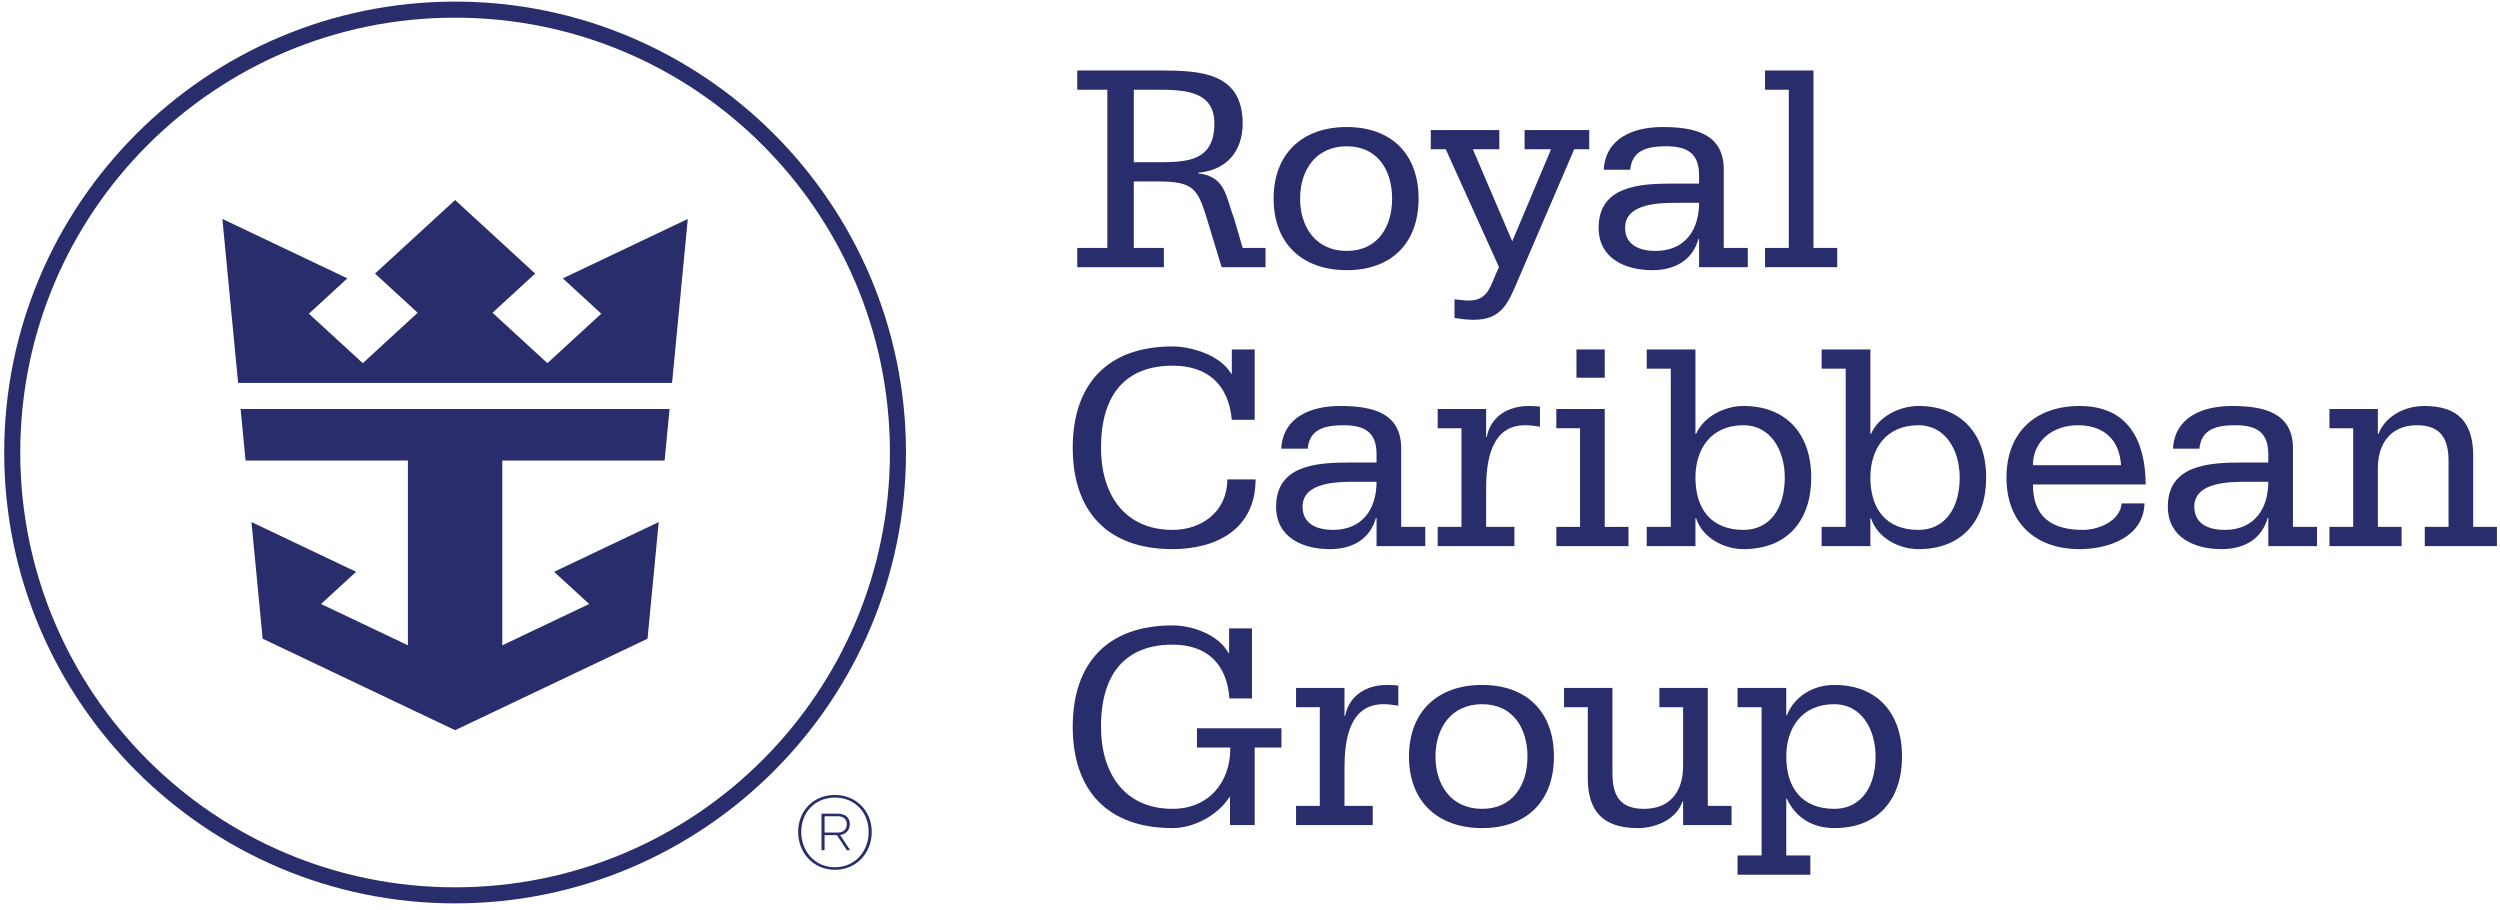 <svg xmlns="http://www.w3.org/2000/svg" xmlns:xlink="http://www.w3.org/1999/xlink" width="261px" height="95px" viewBox="0 0 261 95" version="1.1">
 <title>
  RCG_HorizontalNarrowLogo_RGB_AllWhite_Outlined
 </title>
 <g id="Page-1" stroke="none" stroke-width="1" fill="none" fill-rule="evenodd">
  <g id="RCG_HorizontalNarrowLogo_RGB_AllWhite_Outlined" fill="#292D6C">
   <path d="M118.368,16.936 L120.66,16.936 C123.768,16.936 126.783,16.936 126.783,12.885 C126.783,9.369 123.392,9.369 120.66,9.369 L118.368,9.369 L118.368,16.936 Z M112.466,25.883 L115.605,25.883 L115.605,9.369 L112.466,9.369 L112.466,7.359 L121.194,7.359 C125.369,7.359 129.734,7.61 129.734,12.885 C129.734,15.805 128.038,17.783 125.087,18.033 L125.087,18.097 C126.531,18.254 127.254,18.882 127.725,19.73 C128.196,20.608 128.415,21.708 128.855,22.869 L129.734,25.883 L132.12,25.883 L132.12,27.893 L127.536,27.893 L126.155,23.34 C125.055,19.667 124.71,18.944 120.818,18.944 L118.368,18.944 L118.368,25.883 L121.509,25.883 L121.509,27.893 L112.466,27.893 L112.466,25.883 L112.466,25.883 Z" id="Fill-1">
   </path>
   <path d="M140.595,26.197 C143.83,26.197 145.337,23.686 145.337,20.733 C145.337,17.783 143.83,15.271 140.595,15.271 C137.362,15.271 135.729,17.783 135.729,20.733 C135.729,23.686 137.362,26.197 140.595,26.197 Z M140.595,13.262 C145.242,13.262 148.099,16.056 148.099,20.733 C148.099,25.412 145.242,28.206 140.595,28.206 C135.949,28.206 132.966,25.412 132.966,20.733 C132.966,16.056 135.949,13.262 140.595,13.262 L140.595,13.262 Z" id="Fill-2">
   </path>
   <path d="M165.917,15.585 L164.347,15.585 L158.476,29.242 C157.439,31.691 156.748,33.388 153.829,33.388 C153.169,33.388 152.51,33.293 151.851,33.199 L151.851,31.252 C152.322,31.283 152.824,31.377 153.358,31.377 C155.525,31.377 155.618,29.588 156.498,27.893 L150.94,15.585 L149.371,15.585 L149.371,13.576 L156.529,13.576 L156.529,15.585 L153.766,15.585 L157.879,25.192 L161.929,15.585 L159.167,15.585 L159.167,13.576 L165.917,13.576 L165.917,15.585" id="Fill-3">
   </path>
   <path d="M172.831,26.197 C176.002,26.197 177.384,23.904 177.384,21.174 L175.217,21.174 C173.366,21.174 169.66,21.174 169.66,23.779 C169.66,25.663 171.293,26.197 172.831,26.197 Z M177.384,24.941 L177.322,24.941 C176.693,27.201 174.809,28.206 172.518,28.206 C169.66,28.206 166.897,26.982 166.897,23.779 C166.897,19.415 171.168,19.165 174.621,19.165 L177.384,19.165 L177.384,18.316 C177.384,16.024 176.191,15.271 173.93,15.271 C171.984,15.271 170.383,15.679 170.194,17.72 L167.431,17.72 C167.619,14.424 170.509,13.262 173.585,13.262 C176.976,13.262 179.959,13.983 179.959,17.689 L179.959,25.883 L182.471,25.883 L182.471,27.893 L177.384,27.893 L177.384,24.941 L177.384,24.941 Z" id="Fill-4">
   </path>
   <polyline id="Fill-5" points="184.271 25.883 186.751 25.883 186.751 9.369 184.271 9.369 184.271 7.359 189.326 7.359 189.326 25.883 191.806 25.883 191.806 27.893 184.271 27.893 184.271 25.883">
   </polyline>
   <path d="M130.706,72.921 L128.351,72.921 C128.1,69.342 126.029,67.301 122.417,67.301 C117.708,67.301 114.945,70.096 114.945,75.872 C114.945,80.801 117.456,84.443 122.417,84.443 C126.185,84.443 128.476,81.681 128.446,78.04 L124.96,78.04 L124.96,76.029 L133.783,76.029 L133.783,78.04 L130.988,78.04 L130.988,86.139 L128.414,86.139 L128.414,83.219 L128.351,83.219 C127.158,85.102 124.647,86.453 122.417,86.453 C115.572,86.453 111.993,82.465 111.993,75.872 C111.993,69.278 115.572,65.291 122.417,65.291 C124.489,65.291 127.221,66.265 128.257,68.18 L128.32,68.18 L128.32,65.605 L130.706,65.605 L130.706,72.921" id="Fill-6">
   </path>
   <path d="M135.308,84.13 L137.788,84.13 L137.788,73.832 L135.308,73.832 L135.308,71.822 L140.363,71.822 L140.363,74.741 L140.426,74.741 C140.865,72.575 142.655,71.508 144.821,71.508 C145.292,71.508 145.637,71.54 145.983,71.57 L145.983,73.675 C145.574,73.611 145.041,73.517 144.444,73.517 C140.834,73.517 140.363,77.316 140.363,80.236 L140.363,84.13 L143.314,84.13 L143.314,86.139 L135.308,86.139 L135.308,84.13" id="Fill-7">
   </path>
   <path d="M154.728,84.443 C157.962,84.443 159.468,81.932 159.468,78.98 C159.468,76.029 157.962,73.517 154.728,73.517 C151.494,73.517 149.862,76.029 149.862,78.98 C149.862,81.932 151.494,84.443 154.728,84.443 Z M154.728,71.508 C159.374,71.508 162.231,74.303 162.231,78.98 C162.231,83.659 159.374,86.453 154.728,86.453 C150.081,86.453 147.098,83.659 147.098,78.98 C147.098,74.303 150.081,71.508 154.728,71.508 L154.728,71.508 Z" id="Fill-8">
   </path>
   <path d="M178.293,84.13 L180.773,84.13 L180.773,86.139 L175.717,86.139 L175.717,83.659 L175.655,83.659 C175.09,85.417 173.05,86.453 170.977,86.453 C167.272,86.453 165.765,84.601 165.765,81.241 L165.765,73.832 L163.285,73.832 L163.285,71.822 L168.34,71.822 L168.34,80.707 C168.34,82.999 169.062,84.443 171.636,84.443 C174.43,84.443 175.717,82.559 175.717,79.954 L175.717,73.832 L173.238,73.832 L173.238,71.822 L178.293,71.822 L178.293,84.13" id="Fill-9">
   </path>
   <path d="M191.509,84.443 C194.241,84.443 195.81,82.214 195.81,78.98 C195.81,76.092 194.303,73.517 191.509,73.517 C188.024,73.517 186.486,76.092 186.486,78.98 C186.486,82.214 188.087,84.443 191.509,84.443 Z M181.399,89.31 L183.91,89.31 L183.91,73.832 L181.399,73.832 L181.399,71.822 L186.486,71.822 L186.486,74.68 L186.548,74.68 C187.27,72.827 189.155,71.508 191.509,71.508 C195.936,71.508 198.572,74.397 198.572,78.98 C198.572,83.471 196.062,86.453 191.509,86.453 C189.28,86.453 187.489,85.417 186.548,83.377 L186.486,83.377 L186.486,89.31 L188.997,89.31 L188.997,91.319 L181.399,91.319 L181.399,89.31 L181.399,89.31 Z" id="Fill-10">
   </path>
   <path d="M130.988,43.829 L128.602,43.829 C128.257,40.093 126.029,38.178 122.417,38.178 C117.708,38.178 114.945,40.972 114.945,46.749 C114.945,51.678 117.456,55.32 122.417,55.32 C125.463,55.32 128.132,53.404 128.132,50.046 L131.083,50.046 C131.083,55.257 126.97,57.329 122.417,57.329 C115.572,57.329 111.993,53.343 111.993,46.749 C111.993,40.156 115.572,36.168 122.417,36.168 C124.269,36.168 127.378,37.016 128.539,39.025 L128.602,39.025 L128.602,36.482 L130.988,36.482 L130.988,43.829" id="Fill-11">
   </path>
   <path d="M139.159,55.32 C142.33,55.32 143.712,53.028 143.712,50.297 L141.546,50.297 C139.693,50.297 135.988,50.297 135.988,52.902 C135.988,54.786 137.621,55.32 139.159,55.32 Z M143.712,54.064 L143.649,54.064 C143.021,56.325 141.137,57.329 138.845,57.329 C135.988,57.329 133.225,56.105 133.225,52.902 C133.225,48.538 137.495,48.288 140.948,48.288 L143.712,48.288 L143.712,47.439 C143.712,45.147 142.518,44.394 140.258,44.394 C138.311,44.394 136.71,44.802 136.522,46.843 L133.759,46.843 C133.947,43.547 136.835,42.385 139.913,42.385 C143.303,42.385 146.285,43.106 146.285,46.812 L146.285,55.007 L148.798,55.007 L148.798,57.016 L143.712,57.016 L143.712,54.064 L143.712,54.064 Z" id="Fill-12">
   </path>
   <path d="M150.095,55.007 L152.576,55.007 L152.576,44.708 L150.095,44.708 L150.095,42.699 L155.15,42.699 L155.15,45.619 L155.213,45.619 C155.652,43.452 157.442,42.385 159.609,42.385 C160.079,42.385 160.425,42.416 160.77,42.447 L160.77,44.552 C160.362,44.488 159.828,44.394 159.231,44.394 C155.621,44.394 155.15,48.193 155.15,51.113 L155.15,55.007 L158.101,55.007 L158.101,57.016 L150.095,57.016 L150.095,55.007" id="Fill-13">
   </path>
   <path d="M164.583,39.433 L167.534,39.433 L167.534,36.482 L164.583,36.482 L164.583,39.433 Z M162.48,55.007 L164.959,55.007 L164.959,44.708 L162.48,44.708 L162.48,42.699 L167.534,42.699 L167.534,55.007 L170.014,55.007 L170.014,57.016 L162.48,57.016 L162.48,55.007 L162.48,55.007 Z" id="Fill-14">
   </path>
   <path d="M182.029,55.32 C184.759,55.32 186.33,53.091 186.33,49.856 C186.33,46.969 184.822,44.394 182.029,44.394 C178.543,44.394 177.005,46.969 177.005,49.856 C177.005,53.091 178.606,55.32 182.029,55.32 Z M171.918,55.007 L174.43,55.007 L174.43,38.492 L171.918,38.492 L171.918,36.482 L177.005,36.482 L177.005,45.305 L177.068,45.305 C177.884,43.452 180.081,42.385 182.029,42.385 C186.455,42.385 189.092,45.273 189.092,49.856 C189.092,54.347 186.58,57.329 182.029,57.329 C180.018,57.329 177.759,56.199 177.068,54.097 L177.005,54.097 L177.005,57.016 L171.918,57.016 L171.918,55.007 L171.918,55.007 Z" id="Fill-15">
   </path>
   <path d="M200.29,55.32 C203.022,55.32 204.592,53.091 204.592,49.856 C204.592,46.969 203.084,44.394 200.29,44.394 C196.805,44.394 195.266,46.969 195.266,49.856 C195.266,53.091 196.867,55.32 200.29,55.32 Z M190.18,55.007 L192.692,55.007 L192.692,38.492 L190.18,38.492 L190.18,36.482 L195.266,36.482 L195.266,45.305 L195.329,45.305 C196.146,43.452 198.343,42.385 200.29,42.385 C204.717,42.385 207.354,45.273 207.354,49.856 C207.354,54.347 204.842,57.329 200.29,57.329 C198.28,57.329 196.02,56.199 195.329,54.097 L195.266,54.097 L195.266,57.016 L190.18,57.016 L190.18,55.007 L190.18,55.007 Z" id="Fill-16">
   </path>
   <path d="M221.436,48.57 C221.28,45.964 219.71,44.394 216.915,44.394 C214.434,44.394 212.238,45.933 212.238,48.57 L221.436,48.57 Z M212.238,50.579 C212.238,53.876 214.09,55.32 217.448,55.32 C219.081,55.32 221.342,54.41 221.499,52.557 L223.885,52.557 C223.791,56.074 220.117,57.329 217.104,57.329 C212.457,57.329 209.475,54.536 209.475,49.856 C209.475,45.179 212.457,42.385 217.104,42.385 C222.19,42.385 223.98,45.995 224.01,50.579 L212.238,50.579 L212.238,50.579 Z" id="Fill-17">
   </path>
   <path d="M232.258,55.32 C235.428,55.32 236.81,53.028 236.81,50.297 L234.643,50.297 C232.792,50.297 229.086,50.297 229.086,52.902 C229.086,54.786 230.718,55.32 232.258,55.32 Z M236.81,54.064 L236.747,54.064 C236.119,56.325 234.235,57.329 231.943,57.329 C229.086,57.329 226.323,56.105 226.323,52.902 C226.323,48.538 230.593,48.288 234.047,48.288 L236.81,48.288 L236.81,47.439 C236.81,45.147 235.617,44.394 233.356,44.394 C231.409,44.394 229.809,44.802 229.62,46.843 L226.858,46.843 C227.046,43.547 229.934,42.385 233.01,42.385 C236.401,42.385 239.384,43.106 239.384,46.812 L239.384,55.007 L241.896,55.007 L241.896,57.016 L236.81,57.016 L236.81,54.064 L236.81,54.064 Z" id="Fill-18">
   </path>
   <path d="M243.194,55.007 L245.674,55.007 L245.674,44.708 L243.194,44.708 L243.194,42.699 L248.248,42.699 L248.248,45.305 L248.311,45.305 C249.002,43.483 250.98,42.385 253.114,42.385 C256.694,42.385 258.201,44.175 258.201,47.597 L258.201,55.007 L260.681,55.007 L260.681,57.016 L253.147,57.016 L253.147,55.007 L255.627,55.007 L255.627,48.131 C255.627,45.839 254.842,44.394 252.33,44.394 C249.567,44.394 248.248,46.341 248.248,48.884 L248.248,55.007 L250.729,55.007 L250.729,57.016 L243.194,57.016 L243.194,55.007" id="Fill-19">
   </path>
   <path d="M47.511,0.167 C21.555,0.167 0.438,21.284 0.438,47.24 C0.438,73.196 21.555,94.313 47.511,94.313 C73.467,94.313 94.584,73.196 94.584,47.24 C94.584,21.284 73.467,0.167 47.511,0.167 Z M47.511,1.844 C72.583,1.844 92.907,22.168 92.907,47.24 C92.907,72.312 72.583,92.636 47.511,92.636 C22.44,92.636 2.115,72.312 2.115,47.24 C2.115,22.168 22.44,1.844 47.511,1.844 L47.511,1.844 Z" id="Fill-20">
   </path>
   <polyline id="Fill-21" points="58.758 29.061 62.773 32.748 57.148 37.913 51.418 32.651 55.872 28.562 47.511 20.883 39.15 28.562 43.605 32.651 37.874 37.913 32.249 32.748 36.265 29.061 23.216 22.857 24.859 39.981 70.163 39.981 71.806 22.857 58.758 29.061">
   </polyline>
   <polyline id="Fill-22" points="25.12 42.699 25.636 48.081 42.585 48.081 42.585 67.369 33.516 63.058 37.176 59.696 26.253 54.503 27.421 66.682 47.511 76.231 67.601 66.682 68.77 54.503 57.846 59.696 61.507 63.058 52.437 67.369 52.437 48.081 69.386 48.081 69.902 42.699 25.12 42.699">
   </polyline>
   <path d="M86.085,85.216 L86.085,86.92 L87.469,86.92 C88.089,86.92 88.409,86.545 88.409,86.045 C88.409,85.559 88.089,85.216 87.469,85.216 L86.085,85.216 Z M85.763,84.95 L87.48,84.95 C88.288,84.95 88.72,85.393 88.72,86.045 C88.72,86.633 88.343,87.087 87.712,87.175 L88.753,88.758 L88.409,88.758 L87.38,87.187 L86.085,87.187 L86.085,88.758 L85.763,88.758 L85.763,84.95 Z M87.17,90.541 C89.251,90.541 90.69,88.881 90.69,86.854 C90.69,84.817 89.24,83.267 87.17,83.267 C85.077,83.267 83.649,84.817 83.649,86.854 C83.649,88.881 85.077,90.541 87.17,90.541 Z M87.17,82.991 C89.373,82.991 91.011,84.662 91.011,86.854 C91.011,89.036 89.428,90.807 87.17,90.807 C84.911,90.807 83.328,89.036 83.328,86.854 C83.328,84.662 84.911,82.991 87.17,82.991 L87.17,82.991 Z" id="Fill-23">
   </path>
  </g>
 </g>
</svg>